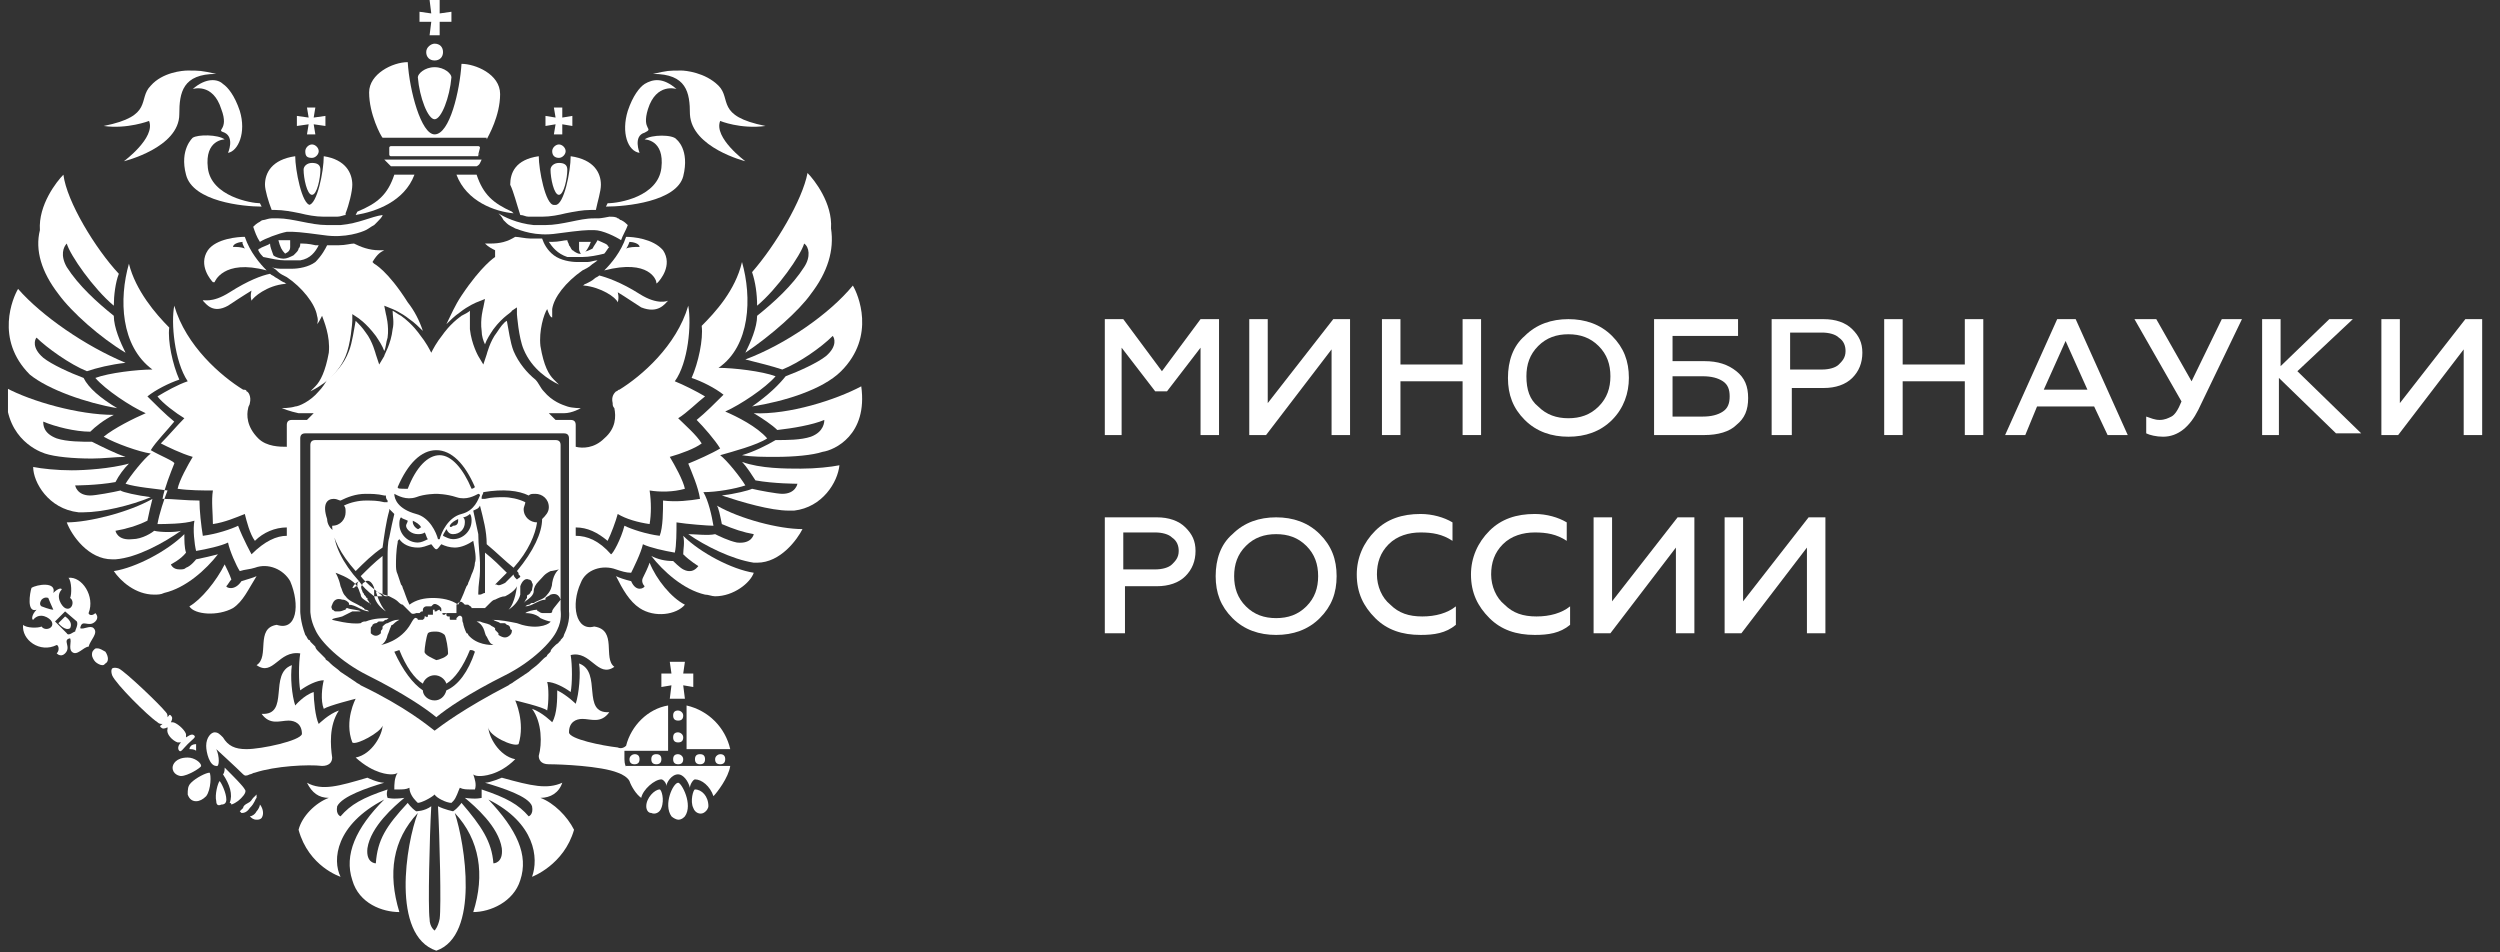<?xml version="1.0" encoding="UTF-8"?> <svg xmlns="http://www.w3.org/2000/svg" width="105" height="40" viewBox="0 0 105 40" fill="none"><rect x="0" y="0" width="105" height="40" fill="#333333" stroke="none"/> <g clip-path="url(#clip0_409_4824)"> <path d="M47.178 18.272H46.402V13.404H47.178L48.801 15.591L50.423 13.404H51.199V18.272H50.423V14.603L49.013 16.437H48.519L47.108 14.603V18.272H47.178Z" fill="white"></path> <path d="M53.175 18.272H52.469V13.404H53.245V16.931L55.997 13.404H56.702V18.272H55.926V14.674L53.175 18.272Z" fill="white"></path> <path d="M58.819 18.272H58.042V13.404H58.819V15.309H61.429V13.404H62.205V18.272H61.429V16.014H58.819V18.272Z" fill="white"></path> <path d="M67.707 17.637C67.213 18.131 66.579 18.342 65.873 18.342C65.168 18.342 64.533 18.131 64.039 17.637C63.545 17.143 63.334 16.578 63.334 15.873C63.334 15.168 63.545 14.533 64.039 14.109C64.533 13.616 65.168 13.404 65.873 13.404C66.579 13.404 67.213 13.616 67.707 14.109C68.201 14.603 68.413 15.168 68.413 15.873C68.413 16.508 68.201 17.143 67.707 17.637ZM64.603 17.072C64.956 17.425 65.379 17.566 65.873 17.566C66.367 17.566 66.79 17.425 67.143 17.072C67.496 16.72 67.637 16.296 67.637 15.803C67.637 15.309 67.496 14.885 67.143 14.533C66.79 14.18 66.367 14.039 65.873 14.039C65.379 14.039 64.956 14.18 64.603 14.533C64.251 14.885 64.109 15.309 64.109 15.803C64.109 16.367 64.251 16.79 64.603 17.072Z" fill="white"></path> <path d="M71.587 18.272H69.471V13.404H72.998V14.109H70.247V15.168H71.587C72.152 15.168 72.575 15.309 72.928 15.591C73.281 15.873 73.422 16.226 73.422 16.72C73.422 17.213 73.281 17.566 72.928 17.848C72.646 18.131 72.152 18.272 71.587 18.272ZM70.247 15.803V17.496H71.517C71.87 17.496 72.152 17.425 72.363 17.284C72.575 17.143 72.646 16.931 72.646 16.649C72.646 16.367 72.575 16.155 72.363 16.014C72.152 15.873 71.87 15.803 71.517 15.803H70.247Z" fill="white"></path> <path d="M75.185 18.272H74.409V13.404H76.596C77.09 13.404 77.513 13.545 77.796 13.827C78.078 14.109 78.219 14.392 78.219 14.815C78.219 15.238 78.078 15.591 77.796 15.873C77.513 16.155 77.09 16.296 76.596 16.296H75.256V18.272H75.185ZM75.185 14.109V15.52H76.526C76.808 15.52 77.09 15.45 77.231 15.309C77.372 15.168 77.513 15.026 77.513 14.744C77.513 14.533 77.443 14.321 77.231 14.18C77.09 14.039 76.808 13.968 76.526 13.968H75.185V14.109Z" fill="white"></path> <path d="M79.912 18.272H79.136V13.404H79.912V15.309H82.522V13.404H83.298V18.272H82.522V16.014H79.912V18.272Z" fill="white"></path> <path d="M85.062 18.272H84.215L86.402 13.404H87.178L89.365 18.272H88.519L87.954 17.072H85.556L85.062 18.272ZM86.755 14.321L85.838 16.367H87.672L86.755 14.321Z" fill="white"></path> <path d="M90.847 18.342C90.564 18.342 90.282 18.272 90.141 18.201V17.496C90.353 17.566 90.494 17.637 90.706 17.637C90.917 17.637 91.058 17.566 91.199 17.496C91.341 17.425 91.482 17.213 91.623 16.861L89.647 13.404H90.564L92.046 16.014L93.316 13.404H94.162L92.328 17.213C91.975 17.919 91.482 18.342 90.847 18.342Z" fill="white"></path> <path d="M95.785 18.272H95.009V13.404H95.785V15.379L97.831 13.404H98.819L96.49 15.591L99.171 18.201H98.113L95.714 15.873V18.272H95.785Z" fill="white"></path> <path d="M100.723 18.272H100.018V13.404H100.794V16.931L103.545 13.404H104.251V18.272H103.475V14.674L100.723 18.272Z" fill="white"></path> <path d="M47.178 26.596H46.402V21.728H48.589C49.083 21.728 49.506 21.869 49.788 22.152C50.071 22.434 50.212 22.716 50.212 23.139C50.212 23.563 50.071 23.915 49.788 24.198C49.506 24.48 49.083 24.621 48.589 24.621H47.249V26.596H47.178ZM47.178 22.434V23.915H48.519C48.801 23.915 49.083 23.845 49.224 23.704C49.365 23.563 49.506 23.422 49.506 23.139C49.506 22.928 49.436 22.716 49.224 22.575C49.083 22.434 48.801 22.363 48.519 22.363H47.178V22.434Z" fill="white"></path> <path d="M55.432 25.961C54.938 26.455 54.303 26.667 53.598 26.667C52.892 26.667 52.258 26.455 51.764 25.961C51.27 25.467 51.058 24.903 51.058 24.198C51.058 23.492 51.27 22.857 51.764 22.434C52.258 21.94 52.892 21.728 53.598 21.728C54.303 21.728 54.938 21.94 55.432 22.434C55.926 22.928 56.138 23.492 56.138 24.198C56.138 24.903 55.926 25.467 55.432 25.961ZM52.328 25.467C52.681 25.82 53.104 25.961 53.598 25.961C54.092 25.961 54.515 25.82 54.868 25.467C55.221 25.115 55.362 24.691 55.362 24.198C55.362 23.704 55.221 23.28 54.868 22.928C54.515 22.575 54.092 22.434 53.598 22.434C53.104 22.434 52.681 22.575 52.328 22.928C51.975 23.28 51.834 23.704 51.834 24.198C51.834 24.691 51.975 25.115 52.328 25.467Z" fill="white"></path> <path d="M59.665 26.667C58.889 26.667 58.254 26.455 57.76 25.961C57.266 25.467 56.984 24.903 56.984 24.127C56.984 23.422 57.266 22.787 57.76 22.293C58.254 21.799 58.889 21.587 59.665 21.587C60.159 21.587 60.653 21.728 61.005 21.94V22.716C60.582 22.434 60.159 22.363 59.665 22.363C59.171 22.363 58.677 22.504 58.325 22.857C57.972 23.21 57.831 23.633 57.831 24.127C57.831 24.621 58.042 25.115 58.395 25.397C58.748 25.75 59.171 25.891 59.736 25.891C60.3 25.891 60.794 25.75 61.147 25.467V26.243C60.723 26.596 60.229 26.667 59.665 26.667Z" fill="white"></path> <path d="M64.462 26.667C63.686 26.667 63.051 26.455 62.557 25.961C62.064 25.467 61.781 24.903 61.781 24.127C61.781 23.422 62.064 22.787 62.557 22.293C63.051 21.799 63.686 21.587 64.462 21.587C64.956 21.587 65.45 21.728 65.803 21.94V22.716C65.379 22.434 64.956 22.363 64.462 22.363C63.968 22.363 63.474 22.504 63.122 22.857C62.769 23.21 62.628 23.633 62.628 24.127C62.628 24.621 62.84 25.115 63.192 25.397C63.545 25.75 63.968 25.891 64.533 25.891C65.097 25.891 65.591 25.75 65.944 25.467V26.243C65.52 26.596 65.027 26.667 64.462 26.667Z" fill="white"></path> <path d="M67.637 26.596H66.931V21.728H67.707V25.256L70.459 21.728H71.164V26.596H70.388V22.998L67.637 26.596Z" fill="white"></path> <path d="M73.139 26.596H72.434V21.728H73.21V25.256L75.961 21.728H76.667V26.596H75.891V22.998L73.139 26.596Z" fill="white"></path> <path d="M28.483 29.841C28.342 29.841 28.272 29.912 28.272 30.053C28.272 30.194 28.342 30.265 28.483 30.265C28.625 30.265 28.695 30.194 28.695 30.053C28.695 29.912 28.554 29.841 28.483 29.841Z" fill="white"></path> <path d="M29.189 31.887C29.189 32.028 29.259 32.099 29.401 32.099C29.542 32.099 29.612 32.028 29.612 31.887C29.612 31.746 29.542 31.675 29.401 31.675C29.259 31.675 29.189 31.746 29.189 31.887Z" fill="white"></path> <path d="M28.483 31.675C28.342 31.675 28.272 31.746 28.272 31.887C28.272 32.028 28.342 32.099 28.483 32.099C28.625 32.099 28.695 32.028 28.695 31.887C28.695 31.746 28.554 31.675 28.483 31.675Z" fill="white"></path> <path d="M30.035 31.887C30.035 32.028 30.106 32.099 30.247 32.099C30.388 32.099 30.459 32.028 30.459 31.887C30.459 31.746 30.388 31.675 30.247 31.675C30.177 31.675 30.035 31.746 30.035 31.887Z" fill="white"></path> <path d="M28.131 27.795L28.201 28.289H27.778V28.854L28.201 28.783L28.131 29.347H28.766L28.695 28.783L29.118 28.854V28.289H28.695L28.766 27.795H28.131Z" fill="white"></path> <path d="M28.836 29.63V31.464H30.67C30.459 30.547 29.753 29.841 28.836 29.63Z" fill="white"></path> <path d="M28.483 30.758C28.342 30.758 28.272 30.829 28.272 30.97C28.272 31.111 28.342 31.182 28.483 31.182C28.625 31.182 28.695 31.111 28.695 30.97C28.695 30.829 28.554 30.758 28.483 30.758Z" fill="white"></path> <path d="M29.189 33.157C29.118 33.157 28.977 33.651 29.118 33.933C29.189 34.145 29.401 34.215 29.542 34.145C29.683 34.074 29.753 33.933 29.753 33.862C29.753 33.439 29.471 33.157 29.189 33.157Z" fill="white"></path> <path d="M27.707 33.157C27.496 33.157 27.143 33.51 27.143 33.862C27.143 34.004 27.213 34.145 27.355 34.145C27.496 34.215 27.707 34.145 27.778 33.933C27.919 33.58 27.778 33.157 27.707 33.157Z" fill="white"></path> <path d="M28.483 32.875C28.272 32.875 27.848 33.792 28.201 34.286C28.272 34.356 28.413 34.427 28.483 34.427C28.625 34.427 28.695 34.356 28.766 34.286C29.118 33.792 28.625 32.875 28.483 32.875Z" fill="white"></path> <path d="M26.226 31.887C26.226 31.675 26.226 31.534 26.226 31.534H28.06V31.393V30.053V29.63C27.213 29.771 26.508 30.476 26.296 31.323C26.226 31.393 26.085 31.464 25.944 31.393C25.309 31.323 23.898 31.041 23.898 30.758C23.898 30.335 24.18 30.194 24.462 30.194C24.815 30.194 25.238 30.406 25.591 29.912C24.392 29.982 25.309 28.219 24.321 27.866C24.392 28.289 24.321 29.136 24.18 29.559C24.18 29.559 23.827 29.206 23.404 28.995C23.404 29.347 23.404 29.982 23.192 30.335C23.192 30.335 22.769 29.912 22.346 29.771C22.769 30.335 22.769 31.252 22.628 31.746C22.628 31.887 22.698 32.099 23.051 32.099C23.545 32.099 25.238 32.169 25.944 32.452C26.155 32.522 26.367 32.663 26.438 32.804C26.508 33.016 26.72 33.369 26.931 33.51C27.002 33.157 27.496 32.734 27.778 32.734C27.848 32.734 27.989 32.875 27.989 33.016C27.989 32.875 28.201 32.522 28.483 32.522C28.695 32.522 28.907 32.804 28.977 33.086C28.977 32.945 29.118 32.734 29.189 32.734C29.471 32.734 29.824 33.016 29.965 33.439C30.106 33.298 30.6 32.663 30.67 32.169H26.296C26.296 32.24 26.226 32.099 26.226 31.887Z" fill="white"></path> <path d="M27.355 31.887C27.355 32.028 27.425 32.099 27.566 32.099C27.707 32.099 27.778 32.028 27.778 31.887C27.778 31.746 27.707 31.675 27.566 31.675C27.425 31.675 27.355 31.746 27.355 31.887Z" fill="white"></path> <path d="M26.438 31.887C26.438 32.028 26.508 32.099 26.649 32.099C26.79 32.099 26.861 32.028 26.861 31.887C26.861 31.746 26.79 31.675 26.649 31.675C26.579 31.675 26.438 31.746 26.438 31.887Z" fill="white"></path> <path d="M9.224 32.804C9.154 32.875 9.012 33.369 9.083 33.651C9.083 33.792 9.154 33.862 9.295 33.792C9.436 33.792 9.506 33.721 9.506 33.58C9.506 33.298 9.295 32.875 9.224 32.804Z" fill="white"></path> <path d="M10.776 34.074C10.706 34.215 10.565 34.286 10.494 34.286C10.565 34.356 10.635 34.427 10.776 34.427C10.847 34.427 10.917 34.427 10.988 34.356C11.129 34.145 10.988 33.862 10.917 33.792C10.917 33.862 10.847 34.004 10.776 34.074Z" fill="white"></path> <path d="M10.141 33.51C10.282 33.369 10.353 33.227 10.282 33.157C10.212 33.016 9.859 32.663 9.436 32.24C9.436 32.31 9.436 32.452 9.365 32.522C9.647 32.945 9.788 33.369 9.647 33.721C9.718 33.721 9.718 33.792 9.718 33.792C9.93 33.721 10.071 33.58 10.141 33.51Z" fill="white"></path> <path d="M10.776 33.51C10.776 33.439 10.776 33.369 10.776 33.369C10.776 33.369 10.706 33.439 10.635 33.51C10.565 33.58 10.565 33.651 10.423 33.721C10.282 33.792 10.212 33.862 10.212 33.933C10.141 34.004 10.071 34.074 10.071 34.074L10.141 34.145C10.212 34.145 10.353 34.145 10.494 33.933C10.706 33.721 10.706 33.58 10.776 33.51Z" fill="white"></path> <path d="M8.025 31.323C8.025 31.323 7.954 31.393 7.954 31.464C8.025 31.464 8.166 31.464 8.236 31.534C8.236 31.464 8.236 31.323 8.236 31.252C8.095 31.252 8.025 31.323 8.025 31.323Z" fill="white"></path> <path d="M9.083 31.464C9.083 31.464 9.93 32.24 10.212 32.522C10.282 32.593 10.353 32.593 10.494 32.522C10.565 32.522 10.635 32.452 10.706 32.452C11.552 32.169 12.963 32.099 13.527 32.169C13.81 32.169 13.951 32.028 13.951 31.817C13.88 31.323 13.81 30.476 14.233 29.841C13.81 29.982 13.386 30.406 13.386 30.406C13.245 30.123 13.175 29.418 13.175 29.065C12.751 29.206 12.399 29.63 12.399 29.63C12.258 29.206 12.187 28.43 12.258 27.936C11.27 28.289 12.187 30.053 10.988 29.982C11.341 30.476 11.764 30.265 12.117 30.265C12.399 30.265 12.681 30.406 12.681 30.829C12.61 31.111 10.988 31.464 10.353 31.464C9.859 31.464 9.577 31.323 9.365 30.97C9.224 30.829 9.154 30.758 9.012 30.758C8.871 30.758 8.66 30.97 8.66 31.323C8.66 31.605 8.801 32.169 9.083 32.169C9.224 32.24 9.224 31.746 9.083 31.464Z" fill="white"></path> <path d="M7.46 31.182C7.531 31.182 7.531 31.182 7.602 31.182C7.46 31.323 7.46 31.464 7.531 31.534C7.602 31.605 7.672 31.464 7.884 31.252C8.095 31.041 8.236 30.97 8.166 30.899C8.095 30.829 8.025 30.829 7.813 30.97C7.813 30.899 7.813 30.899 7.813 30.829C7.743 30.617 7.39 30.335 7.249 30.335H7.178C7.249 30.194 7.249 30.123 7.178 30.053C7.108 29.982 7.108 30.053 7.037 30.123C7.037 30.053 7.037 29.982 6.967 29.912C6.684 29.559 5.273 28.219 4.991 28.078C4.78 28.007 4.709 28.078 4.709 28.078C4.709 28.078 4.639 28.148 4.709 28.36C4.85 28.712 6.191 30.053 6.614 30.335C6.684 30.406 6.755 30.406 6.826 30.406C6.755 30.476 6.684 30.476 6.755 30.547C6.826 30.617 6.896 30.617 7.037 30.547V30.617C6.967 30.829 7.249 31.111 7.46 31.182Z" fill="white"></path> <path d="M8.448 32.169C8.448 32.028 8.166 31.817 7.884 31.817C7.39 31.817 7.249 32.099 7.249 32.24C7.249 32.522 7.531 32.593 7.602 32.593C7.884 32.593 8.448 32.24 8.448 32.169Z" fill="white"></path> <path d="M8.025 32.875C7.884 33.016 7.884 33.157 7.884 33.369C7.954 33.58 8.095 33.651 8.236 33.651C8.378 33.651 8.519 33.58 8.66 33.439C8.871 33.157 8.871 32.522 8.801 32.452C8.66 32.452 8.236 32.663 8.025 32.875Z" fill="white"></path> <path d="M3.933 26.384C3.792 26.243 3.51 26.455 3.369 26.384C3.439 25.961 3.721 26.384 4.004 26.102C4.145 25.961 4.074 25.82 4.004 25.75C3.863 25.891 3.721 25.82 3.721 25.75C4.004 25.044 3.439 24.198 2.875 24.268C3.016 24.409 3.016 24.974 2.945 25.115C3.157 25.256 3.016 25.679 2.734 25.538C2.593 25.467 2.311 25.044 2.593 24.762C2.593 24.691 2.452 24.691 2.24 24.903C2.381 24.409 1.535 24.55 1.323 24.691C1.252 24.903 1.111 25.75 1.535 25.608C1.323 25.82 1.323 26.032 1.393 26.032C1.676 25.679 2.099 25.961 2.169 26.102C2.311 26.384 1.887 26.526 1.746 26.314C1.605 26.384 1.111 26.384 0.97 26.243C0.9 26.878 1.676 27.443 2.381 27.09C2.452 27.09 2.522 27.302 2.381 27.443C2.452 27.513 2.593 27.584 2.734 27.443C3.016 27.16 2.593 26.878 2.945 26.808C3.016 26.949 2.875 27.231 3.016 27.372C3.228 27.584 3.51 27.16 3.721 27.16C3.792 26.878 4.145 26.596 3.933 26.384ZM1.746 25.467C1.746 25.467 1.605 25.397 1.746 25.185C1.887 25.044 2.028 25.115 2.028 25.115C2.028 25.115 2.169 25.467 2.24 25.608C2.099 25.608 1.746 25.467 1.746 25.467ZM3.157 26.526C3.087 26.526 2.875 26.737 2.804 26.596L2.311 26.102L2.522 25.891L2.734 25.679L3.228 26.102C3.298 26.243 3.157 26.455 3.157 26.526Z" fill="white"></path> <path d="M4.074 27.231C4.004 27.231 4.004 27.231 3.933 27.302C3.863 27.372 3.863 27.443 3.863 27.513C3.863 27.584 3.933 27.725 4.004 27.795C4.074 27.866 4.215 27.936 4.286 27.936C4.356 27.936 4.356 27.936 4.427 27.866C4.568 27.795 4.568 27.584 4.427 27.372C4.286 27.302 4.215 27.231 4.074 27.231Z" fill="white"></path> <path d="M2.734 25.891L2.593 26.032L2.452 26.173C2.452 26.173 2.734 26.526 2.945 26.384C3.087 26.102 2.734 25.891 2.734 25.891Z" fill="white"></path> <path d="M27.072 24.621C27.072 24.691 26.72 24.903 26.508 24.409C26.226 24.339 26.014 24.268 25.873 24.198C26.155 24.762 26.438 25.256 26.861 25.538C27.496 25.961 28.413 25.82 28.766 25.397C28.201 25.115 27.566 24.339 27.284 23.633C27.213 23.845 27.072 24.127 27.002 24.268C26.931 24.409 27.002 24.55 27.072 24.621Z" fill="white"></path> <path d="M32.857 15.52C33.563 15.238 34.48 14.603 34.974 14.109C35.044 14.18 35.185 14.533 34.691 14.956C34.339 15.238 33.563 15.591 32.998 15.802C32.716 16.155 32.293 16.578 31.587 17.072C32.928 16.861 34.55 16.367 35.326 15.591C36.808 14.109 36.032 12.346 35.82 11.993C34.833 13.192 32.998 14.462 31.305 15.097C31.87 15.238 32.434 15.379 32.857 15.52Z" fill="white"></path> <path d="M31.799 12.839C32.646 12.134 33.633 10.723 33.774 10.229C33.986 10.37 34.057 10.794 33.774 11.217C33.281 11.993 32.505 12.698 31.799 13.263C31.799 13.757 31.517 14.392 31.305 14.815C32.363 14.109 33.563 13.051 34.057 12.346C34.762 11.429 35.044 10.511 34.903 9.594C34.974 8.536 34.198 7.548 33.916 7.266C33.704 8.395 32.575 10.3 31.587 11.429C31.729 11.852 31.799 12.346 31.799 12.839Z" fill="white"></path> <path d="M31.164 19.4C31.376 19.612 31.587 19.965 31.729 20.176C32.505 20.317 33.492 20.317 33.492 20.317C33.492 20.317 33.422 20.741 32.857 20.741C32.646 20.741 31.87 20.6 31.587 20.529C31.446 20.6 30.882 20.741 30.318 20.811C31.164 21.093 32.363 21.446 33.139 21.446C33.21 21.446 33.281 21.446 33.351 21.446C34.55 21.305 35.185 20.247 35.256 19.541C34.903 19.612 34.268 19.683 33.633 19.683C32.998 19.683 31.94 19.683 31.164 19.4Z" fill="white"></path> <path d="M36.173 16.226C35.115 16.79 33.139 17.425 31.658 17.355C32.011 17.566 32.434 17.848 32.646 18.06C33.281 17.989 34.127 17.848 34.621 17.637C34.621 17.707 34.621 18.131 34.057 18.342C33.633 18.483 33.069 18.483 32.575 18.483C32.222 18.695 31.658 18.977 31.164 19.118C31.587 19.189 32.081 19.189 32.575 19.189C33.351 19.189 34.127 19.118 34.55 18.977C35.044 18.907 36.455 18.272 36.173 16.226Z" fill="white"></path> <path d="M30.318 22.011C30.811 22.222 31.235 22.363 31.658 22.434C31.658 22.434 31.587 22.857 30.953 22.787C30.6 22.716 30.177 22.504 30.035 22.434C29.753 22.504 29.189 22.434 28.907 22.434C29.612 22.928 30.741 23.492 31.658 23.633C31.729 23.633 31.729 23.633 31.799 23.633C32.787 23.633 33.492 22.645 33.704 22.222C32.716 22.222 31.094 21.799 30.106 21.235C30.177 21.305 30.247 21.658 30.318 22.011Z" fill="white"></path> <path d="M28.695 23.28C28.977 23.563 29.33 23.774 29.33 23.774C29.33 23.774 29.189 23.986 28.977 23.986C28.907 23.986 28.836 23.986 28.695 23.915C28.554 23.845 28.272 23.563 28.272 23.563C27.919 23.563 27.637 23.492 27.355 23.351C27.848 23.986 28.695 24.762 29.612 24.974C29.753 24.974 29.894 25.044 30.035 25.044C30.811 25.044 31.517 24.48 31.658 24.056C30.741 23.915 29.401 23.21 28.695 22.504C28.766 22.787 28.695 23.069 28.695 23.28Z" fill="white"></path> <path d="M22.698 33.51C23.122 33.51 23.474 33.298 23.616 32.875C22.981 33.157 22.346 33.016 21.076 32.663C21.076 32.663 20.582 32.875 20.37 32.875C21.076 33.086 22.205 33.439 22.346 33.862C22.416 34.215 22.205 34.286 22.205 34.286C21.781 33.792 21.288 33.51 20.229 33.157C20.229 33.369 20.229 33.51 20.229 33.51C20.229 33.51 20.018 33.58 19.524 33.51C19.947 33.862 20.935 34.709 21.076 35.626C21.146 36.261 20.723 36.261 20.723 36.261C20.653 35.344 20.229 34.709 19.383 33.721C19.383 33.721 19.242 33.933 19.03 34.074C19.03 34.074 18.677 34.004 18.395 33.862C18.466 35.132 18.536 38.095 18.466 38.589C18.395 38.942 18.254 39.083 18.254 39.083C18.254 39.083 18.042 38.942 18.042 38.589C17.972 38.095 18.042 35.132 18.113 33.862C17.831 34.074 17.478 34.074 17.478 34.074C17.266 33.933 17.125 33.721 17.125 33.721C16.208 34.709 15.855 35.273 15.785 36.261C15.785 36.261 15.362 36.261 15.432 35.626C15.573 34.709 16.561 33.862 16.984 33.51C16.49 33.58 16.279 33.51 16.279 33.51C16.279 33.51 16.208 33.369 16.279 33.157C15.221 33.51 14.727 33.792 14.303 34.286C14.303 34.286 14.092 34.215 14.162 33.862C14.374 33.439 15.432 33.086 16.138 32.875C15.855 32.875 15.432 32.663 15.432 32.663C14.233 33.016 13.527 33.227 12.893 32.875C13.104 33.298 13.386 33.51 13.81 33.51C13.245 33.721 12.681 34.286 12.54 34.85C12.963 36.402 14.303 36.825 14.303 36.825C13.951 36.12 14.092 34.639 16.138 33.58C14.938 34.779 14.445 35.908 14.797 36.967C15.079 37.954 16.067 38.307 16.773 38.307C16.279 36.684 16.49 35.273 17.549 34.145C17.055 35.414 16.42 39.294 18.325 39.929C20.159 39.294 19.524 35.414 19.101 34.145C20.159 35.273 20.37 36.755 19.877 38.307C20.582 38.307 21.57 37.884 21.852 36.967C22.205 35.908 21.711 34.85 20.512 33.58C22.487 34.568 22.628 36.049 22.346 36.825C22.346 36.825 23.686 36.332 24.11 34.85C23.827 34.286 23.263 33.721 22.698 33.51Z" fill="white"></path> <path d="M9.788 25.538C10.212 25.256 10.423 24.762 10.776 24.198C10.635 24.268 10.353 24.339 10.141 24.409C9.859 24.832 9.506 24.691 9.506 24.621C9.577 24.55 9.647 24.409 9.718 24.339C9.647 24.127 9.506 23.845 9.436 23.704C9.083 24.409 8.448 25.185 7.954 25.467C8.166 25.82 9.154 25.891 9.788 25.538Z" fill="white"></path> <path d="M4.921 17.143C4.215 16.72 3.721 16.296 3.51 15.873C2.945 15.661 2.169 15.309 1.817 15.026C1.323 14.603 1.464 14.25 1.535 14.18C1.958 14.603 2.945 15.309 3.651 15.591C4.074 15.45 4.639 15.309 5.273 15.238C3.58 14.533 1.746 13.263 0.759 12.134C0.547 12.487 -0.229 14.25 1.252 15.732C2.028 16.367 3.651 16.931 4.921 17.143Z" fill="white"></path> <path d="M5.273 14.815C5.062 14.392 4.78 13.757 4.78 13.263C4.074 12.698 3.298 11.993 2.804 11.217C2.522 10.723 2.663 10.37 2.804 10.229C2.945 10.723 3.933 12.134 4.78 12.839C4.78 12.416 4.85 11.852 4.991 11.499C4.004 10.441 2.804 8.466 2.663 7.337C2.381 7.619 1.605 8.607 1.676 9.665C1.464 10.511 1.746 11.429 2.452 12.346C3.016 13.122 4.215 14.18 5.273 14.815Z" fill="white"></path> <path d="M4.85 20.247C4.991 19.965 5.203 19.683 5.415 19.471C4.639 19.683 3.58 19.753 3.016 19.753C2.381 19.753 1.746 19.683 1.393 19.612C1.393 20.247 2.028 21.376 3.298 21.517C3.369 21.517 3.439 21.517 3.51 21.517C4.286 21.517 5.485 21.235 6.332 20.882C5.767 20.811 5.132 20.67 5.062 20.6C4.78 20.67 4.004 20.811 3.792 20.811C3.228 20.811 3.157 20.388 3.157 20.388C3.157 20.388 4.074 20.388 4.85 20.247Z" fill="white"></path> <path d="M1.887 19.048C2.311 19.189 3.087 19.259 3.863 19.259C4.356 19.259 4.85 19.189 5.273 19.189C4.85 19.048 4.286 18.765 3.863 18.554C3.439 18.554 2.804 18.554 2.381 18.413C1.817 18.201 1.817 17.848 1.817 17.707C2.311 17.919 3.157 18.131 3.792 18.131C4.004 17.919 4.356 17.637 4.78 17.425C3.298 17.425 1.323 16.861 0.265 16.296C0.124 18.272 1.464 18.907 1.887 19.048Z" fill="white"></path> <path d="M4.709 23.492C4.78 23.492 4.78 23.492 4.85 23.492C5.767 23.422 6.896 22.787 7.602 22.293C7.39 22.363 6.755 22.363 6.473 22.293C6.402 22.363 5.979 22.645 5.556 22.645C4.921 22.716 4.85 22.293 4.85 22.293C5.273 22.222 5.767 22.081 6.191 21.869C6.261 21.517 6.332 21.235 6.402 20.952C5.415 21.517 3.721 21.94 2.804 21.94C3.016 22.504 3.721 23.492 4.709 23.492Z" fill="white"></path> <path d="M6.473 24.974C6.614 24.974 6.755 24.974 6.896 24.903C7.813 24.691 8.66 23.915 9.154 23.28C8.871 23.351 8.589 23.422 8.236 23.492C8.236 23.492 8.025 23.774 7.813 23.845C7.743 23.915 7.672 23.915 7.531 23.915C7.249 23.915 7.178 23.704 7.178 23.704C7.178 23.704 7.602 23.492 7.813 23.21C7.743 22.998 7.743 22.716 7.743 22.434C7.037 23.139 5.697 23.845 4.78 23.986C5.062 24.409 5.697 24.974 6.473 24.974Z" fill="white"></path> <path d="M17.901 2.187C17.901 2.399 18.042 2.54 18.254 2.54C18.466 2.54 18.607 2.399 18.607 2.187C18.607 1.975 18.466 1.834 18.254 1.834C18.113 1.834 17.901 1.975 17.901 2.187Z" fill="white"></path> <path d="M18.043 1.481H18.466V0.917H18.96V0.494L18.466 0.564V0H18.043L18.113 0.564L17.619 0.494V0.917H18.113L18.043 1.481Z" fill="white"></path> <path d="M16.42 6.984C16.49 6.984 16.49 6.984 16.561 6.984H19.877C19.947 6.984 20.018 6.984 20.018 6.984C20.159 6.914 20.159 6.843 20.229 6.702H16.138C16.279 6.843 16.349 6.914 16.42 6.984Z" fill="white"></path> <path d="M20.088 6.49C20.159 6.49 20.159 6.42 20.088 6.49L20.159 6.208C20.159 6.208 20.159 6.138 20.088 6.138H16.42C16.42 6.138 16.349 6.138 16.349 6.208V6.49C16.349 6.49 16.349 6.561 16.42 6.561H20.088V6.49Z" fill="white"></path> <path d="M20.441 5.855C20.512 5.714 21.005 4.868 21.005 3.951C21.005 3.104 19.947 2.681 19.383 2.681C19.312 3.81 18.889 5.644 18.254 5.644C17.69 5.644 17.196 3.81 17.125 2.61C16.49 2.61 15.503 3.104 15.503 3.88C15.503 4.797 15.997 5.714 16.067 5.785H20.441V5.855Z" fill="white"></path> <path d="M18.254 5.009C18.536 5.009 18.889 4.092 18.96 3.245C18.96 3.104 18.677 2.822 18.254 2.822C17.831 2.822 17.549 3.104 17.549 3.245C17.619 4.092 17.972 5.009 18.254 5.009Z" fill="white"></path> <path d="M23.545 18.695C23.545 18.554 23.474 18.483 23.334 18.483H13.245C13.104 18.483 13.034 18.554 13.034 18.695V25.608V25.679C13.034 25.679 13.034 26.032 13.245 26.455C13.457 26.949 14.303 27.795 15.432 28.36C16.984 29.136 17.901 29.771 18.325 30.123C18.748 29.771 19.665 29.136 21.217 28.36C22.346 27.795 23.192 26.949 23.404 26.455C23.616 26.032 23.545 25.679 23.545 25.608V18.695ZM20.159 21.235C20.3 21.799 20.441 22.293 20.441 22.857C20.864 23.21 21.217 23.563 21.57 23.845C22.205 23.139 22.487 22.434 22.557 21.94C22.275 21.94 21.993 21.728 21.993 21.376C21.993 21.305 22.064 21.164 22.064 21.093C21.781 20.952 21.429 20.882 21.146 20.882C20.935 20.882 20.653 20.882 20.37 20.952C20.37 20.952 20.37 20.952 20.3 20.952H20.229V20.882C20.229 20.811 20.3 20.741 20.3 20.67C21.146 20.529 21.781 20.6 22.205 20.811C22.275 20.741 22.346 20.741 22.487 20.741C22.769 20.741 23.051 20.952 23.051 21.305C23.051 21.517 22.91 21.658 22.769 21.799C22.769 22.363 22.416 23.139 21.711 23.986C21.781 24.056 21.781 24.056 21.781 24.127L21.852 24.198C21.852 24.268 21.781 24.268 21.711 24.339L21.64 24.268C21.64 24.268 21.57 24.198 21.57 24.127C21.499 24.198 21.429 24.268 21.288 24.409L21.217 24.48C21.076 24.55 20.935 24.621 20.864 24.55H20.794C21.005 24.339 21.146 24.198 21.288 24.056C21.005 23.774 20.723 23.492 20.37 23.21C20.37 23.492 20.37 23.774 20.37 24.056C20.37 24.339 20.37 24.55 20.37 24.903C20.3 24.903 20.229 24.974 20.159 24.974H20.088V24.903C20.088 24.55 20.159 24.268 20.159 23.986C20.159 23.915 20.159 23.774 20.159 23.704V23.633C20.159 23.422 20.088 22.857 20.088 22.434C20.018 22.081 19.947 21.799 19.877 21.446C20.018 21.376 20.088 21.376 20.159 21.235ZM16.702 20.459C17.125 19.471 17.69 18.907 18.325 18.907C18.96 18.907 19.524 19.471 19.947 20.459C19.947 20.459 19.877 20.529 19.806 20.529C19.453 19.683 18.96 19.118 18.466 19.118C17.972 19.118 17.478 19.612 17.125 20.529C16.773 20.529 16.702 20.529 16.702 20.459ZM16.561 20.741C16.702 20.811 17.055 21.023 17.478 20.882C17.831 20.741 18.325 20.741 18.325 20.741C18.325 20.741 18.748 20.741 19.171 20.882C19.595 21.023 19.947 20.811 20.088 20.741C20.088 20.741 20.159 20.741 20.159 20.811C20.088 20.952 19.947 21.446 19.383 21.587C18.819 21.728 18.536 22.363 18.466 22.645H18.395C18.325 22.363 18.042 21.728 17.478 21.587C16.702 21.376 16.561 20.952 16.561 20.741C16.49 20.741 16.49 20.741 16.561 20.741ZM17.549 22.434C17.619 22.434 17.76 22.434 17.831 22.363C17.901 22.434 17.901 22.575 17.972 22.645C17.831 22.716 17.69 22.787 17.549 22.787C17.125 22.787 16.773 22.434 16.773 22.011C16.773 21.94 16.773 21.799 16.843 21.728C16.914 21.799 16.984 21.799 17.125 21.869C17.125 21.94 17.055 22.011 17.055 22.081C17.055 22.222 17.266 22.434 17.549 22.434ZM17.337 21.94V21.869C17.478 21.94 17.619 22.011 17.69 22.152C17.619 22.152 17.619 22.222 17.549 22.222C17.407 22.152 17.337 22.011 17.337 21.94ZM17.549 22.998C17.76 22.998 17.901 22.928 18.113 22.857C18.183 22.928 18.254 23.069 18.325 23.069C18.395 23.069 18.466 22.928 18.536 22.857C18.677 22.928 18.889 22.998 19.101 22.998C19.383 22.998 19.665 22.857 19.877 22.716C19.947 23.069 20.018 23.492 19.947 23.633C19.947 23.774 19.877 23.986 19.806 24.127C19.736 24.339 19.665 24.48 19.665 24.48C19.665 24.48 19.665 24.55 19.595 24.621C19.524 24.762 19.453 25.044 19.242 25.397C18.96 25.185 18.536 25.115 18.183 25.115C17.831 25.115 17.478 25.185 17.196 25.397C17.055 25.115 16.984 24.832 16.914 24.691C16.914 24.621 16.843 24.55 16.843 24.55C16.843 24.55 16.773 24.339 16.702 24.127C16.631 23.986 16.631 23.845 16.631 23.704C16.631 23.563 16.631 23.139 16.702 22.787C16.702 22.716 16.702 22.716 16.773 22.645C16.914 22.857 17.196 22.998 17.549 22.998ZM19.03 22.434C19.312 22.434 19.524 22.222 19.524 21.94C19.524 21.869 19.524 21.799 19.453 21.728C19.524 21.728 19.665 21.658 19.736 21.587C19.806 21.658 19.806 21.799 19.806 21.869C19.806 22.293 19.453 22.645 19.03 22.645C18.889 22.645 18.748 22.575 18.607 22.504C18.607 22.434 18.677 22.363 18.748 22.222C18.819 22.363 18.889 22.434 19.03 22.434ZM18.889 22.081C18.96 21.94 19.101 21.869 19.242 21.799V21.869C19.242 22.011 19.171 22.081 19.03 22.081C18.96 22.152 18.889 22.152 18.889 22.081ZM14.021 20.952C14.162 20.952 14.233 21.023 14.303 21.023C14.586 20.882 14.938 20.741 15.362 20.741C15.573 20.741 15.855 20.741 16.138 20.811H16.208C16.208 20.882 16.208 20.952 16.279 21.023V21.093H16.208H16.138C15.855 21.023 15.644 21.023 15.362 21.023C15.079 21.023 14.727 21.093 14.445 21.235C14.515 21.305 14.515 21.376 14.515 21.517C14.515 21.799 14.303 22.081 13.951 22.081C13.951 22.575 14.303 23.28 14.938 23.986C15.291 23.633 15.644 23.28 16.067 22.998C16.138 22.504 16.208 21.94 16.349 21.446V21.376L16.42 21.446C16.49 21.517 16.49 21.517 16.561 21.587C16.49 21.869 16.42 22.222 16.349 22.575C16.279 22.787 16.279 23.139 16.279 23.492C16.279 23.704 16.279 23.915 16.279 24.127C16.279 24.339 16.279 24.621 16.279 24.974V25.044H16.208C16.138 25.044 16.067 24.974 16.067 24.974C16.067 24.762 16.067 24.48 16.067 24.198C16.067 23.915 16.067 23.633 16.067 23.351C15.714 23.633 15.432 23.915 15.15 24.198C15.362 24.48 15.644 24.691 15.997 24.974L16.067 25.044H15.997C15.926 25.044 15.785 25.044 15.714 25.044C15.432 24.832 15.221 24.621 15.079 24.409C15.009 24.48 15.009 24.48 15.009 24.55V24.621C14.938 24.621 14.938 24.621 14.868 24.691C14.868 24.691 14.868 24.691 14.797 24.691C14.868 24.55 14.938 24.48 15.079 24.409C14.374 23.633 14.021 22.857 14.021 22.293C13.88 22.222 13.739 22.011 13.739 21.799C13.527 21.164 13.739 20.952 14.021 20.952ZM19.947 27.372C19.665 28.219 19.242 28.783 18.748 28.995C18.677 29.277 18.466 29.418 18.254 29.418C17.972 29.418 17.76 29.206 17.76 28.995C17.337 28.713 16.914 28.148 16.561 27.372L16.773 27.302C17.055 28.007 17.407 28.501 17.76 28.713C17.831 28.501 18.042 28.36 18.254 28.36C18.466 28.36 18.677 28.501 18.748 28.713C19.101 28.501 19.453 28.007 19.736 27.302C19.806 27.302 19.877 27.302 19.947 27.372ZM17.831 27.372C17.831 27.231 17.901 26.737 17.972 26.596C18.042 26.526 18.183 26.526 18.325 26.526C18.466 26.526 18.607 26.596 18.677 26.667C18.748 26.808 18.819 27.231 18.819 27.443C18.819 27.584 18.395 27.725 18.325 27.725C18.183 27.654 17.831 27.513 17.831 27.372ZM23.192 25.679C23.192 25.75 23.122 25.75 23.051 25.75C22.981 25.75 22.981 25.75 22.91 25.75H22.84C22.769 25.75 22.698 25.75 22.628 25.679C22.628 25.679 22.557 25.679 22.557 25.608C22.416 25.608 22.134 25.679 22.064 25.75C22.134 25.75 22.487 25.75 22.698 25.961C22.84 26.032 23.051 26.102 23.122 26.102C23.122 26.173 22.698 26.455 21.922 26.243L21.711 26.173C21.358 26.102 21.005 26.032 20.653 26.032C20.723 26.032 20.723 26.032 20.723 26.032C20.794 26.102 20.935 26.102 21.005 26.173H21.076C21.146 26.173 21.146 26.173 21.146 26.173C21.217 26.173 21.217 26.173 21.288 26.243C21.358 26.243 21.429 26.314 21.429 26.384C21.429 26.384 21.429 26.455 21.499 26.455C21.499 26.526 21.499 26.596 21.429 26.667C21.288 26.808 21.146 26.808 20.935 26.667C20.935 26.667 20.935 26.667 20.935 26.596C20.935 26.596 20.864 26.526 20.794 26.455V26.384C20.723 26.314 20.653 26.314 20.582 26.243C20.441 26.173 20.3 26.173 20.159 26.102C20.088 26.102 20.088 26.102 20.018 26.102C20.159 26.173 20.229 26.243 20.3 26.384C20.37 26.526 20.37 26.667 20.441 26.737C20.582 27.019 20.582 27.019 20.723 27.09C20.582 27.09 20.018 27.09 19.665 26.667C19.665 26.667 19.665 26.596 19.595 26.596C19.524 26.455 19.453 26.243 19.453 26.173C19.383 26.032 19.453 25.961 19.383 25.891C19.312 25.82 19.242 25.891 19.242 25.891L19.171 25.961V26.032H19.101C19.03 26.032 19.03 26.032 18.96 26.032C18.889 26.032 18.889 26.032 18.889 25.961V25.891H18.819C18.819 25.891 18.748 25.891 18.748 25.82V25.75L18.677 25.82H18.607C18.607 25.82 18.536 25.75 18.607 25.75V25.679C18.536 25.679 18.466 25.679 18.466 25.608C18.395 25.608 18.325 25.679 18.325 25.679C18.325 25.679 18.325 25.679 18.254 25.679C18.254 25.679 18.254 25.679 18.254 25.608H18.183V25.679C18.183 25.679 18.183 25.679 18.183 25.75V25.82H18.113C18.113 25.82 18.113 25.82 18.042 25.82C18.042 25.82 18.042 25.82 17.972 25.82V25.891C17.972 25.891 17.901 25.961 17.901 25.891C17.901 25.891 17.901 25.891 17.831 25.891V25.961L17.76 26.032H17.69C17.69 26.032 17.69 26.032 17.619 26.032H17.549C17.549 26.032 17.549 25.961 17.478 25.961C17.407 25.891 17.266 26.173 17.266 26.173C16.843 26.949 15.997 27.09 15.997 27.09C15.997 27.09 16.208 27.019 16.279 26.667C16.349 26.526 16.349 26.455 16.42 26.314C16.42 26.314 16.42 26.243 16.49 26.243C16.561 26.173 16.631 26.102 16.773 26.032H16.702C16.561 26.032 16.42 26.102 16.279 26.173C16.208 26.173 16.138 26.243 16.067 26.314V26.384C16.067 26.455 15.997 26.455 15.997 26.526C15.997 26.526 15.997 26.526 15.997 26.596C15.855 26.737 15.714 26.737 15.573 26.596V26.526C15.573 26.455 15.573 26.384 15.573 26.384C15.573 26.314 15.644 26.314 15.644 26.243C15.644 26.243 15.714 26.173 15.785 26.173C15.855 26.173 15.855 26.102 15.926 26.102H15.997H16.067C16.138 26.102 16.138 26.032 16.208 26.032C16.279 26.032 16.279 25.961 16.349 25.961H16.42C16.067 25.961 15.714 25.961 15.362 26.102C15.291 26.102 15.221 26.102 15.15 26.173C14.727 26.243 13.951 26.032 13.951 26.032C13.951 25.961 14.162 25.961 14.374 25.891C14.515 25.82 14.656 25.75 14.797 25.679C14.868 25.679 15.15 25.679 15.15 25.679C15.079 25.608 14.727 25.608 14.586 25.538C14.586 25.538 14.515 25.538 14.515 25.608C14.445 25.608 14.374 25.679 14.233 25.679C14.162 25.679 14.092 25.679 14.092 25.679C14.021 25.679 14.021 25.608 13.951 25.608C13.951 25.538 13.88 25.538 13.951 25.397C14.021 25.185 14.162 25.115 14.374 25.185C14.515 25.185 14.586 25.256 14.656 25.326C14.656 25.326 14.656 25.326 14.656 25.397C14.797 25.397 14.938 25.467 15.079 25.538C15.221 25.608 15.362 25.679 15.503 25.679C15.503 25.679 15.432 25.608 15.362 25.608C15.362 25.608 15.291 25.608 15.291 25.538C15.221 25.538 15.221 25.467 15.15 25.467C14.938 25.326 14.656 25.256 14.515 25.044C14.374 24.903 14.374 24.762 14.303 24.621C14.233 24.268 14.092 24.056 14.092 24.056C14.092 24.056 14.727 24.268 14.938 24.55C15.079 24.691 15.079 24.832 15.15 24.974C15.15 25.115 15.291 25.185 15.503 25.326C15.503 25.326 15.573 25.326 15.573 25.397C15.503 25.326 15.503 25.256 15.432 25.185C15.432 25.185 15.432 25.185 15.432 25.115C15.432 25.115 15.362 25.115 15.362 25.044L15.291 24.974C15.291 24.903 15.221 24.903 15.221 24.832C15.15 24.691 15.15 24.621 15.221 24.55C15.221 24.48 15.291 24.48 15.362 24.409C15.503 24.339 15.644 24.48 15.714 24.691C15.714 24.762 15.714 24.762 15.714 24.832C15.714 24.903 15.714 24.903 15.714 24.974C15.714 24.974 15.714 24.974 15.714 25.044C15.785 25.326 15.997 25.538 16.208 25.679C15.926 25.397 15.785 24.832 15.785 24.832C15.785 24.832 16.067 24.974 16.349 25.044C16.49 25.115 16.631 25.185 16.702 25.256C16.773 25.326 16.843 25.397 16.914 25.397C16.984 25.467 17.055 25.538 17.055 25.538C17.125 25.608 17.125 25.608 17.196 25.679L17.266 25.75C17.337 25.82 17.478 25.75 17.478 25.75C17.478 25.75 17.549 25.75 17.619 25.75C17.69 25.679 17.69 25.679 17.76 25.679C17.76 25.679 17.76 25.679 17.76 25.608C17.76 25.538 17.831 25.467 17.901 25.467H17.972C17.972 25.467 17.972 25.467 18.042 25.467C18.042 25.467 18.042 25.467 18.113 25.467L18.183 25.397C18.254 25.326 18.395 25.397 18.466 25.467C18.536 25.538 18.536 25.538 18.536 25.608V25.679V25.75C18.607 25.75 18.677 25.75 18.677 25.75H18.748C18.819 25.75 18.819 25.75 18.889 25.75C18.96 25.75 18.96 25.75 19.03 25.75H19.101H19.171C19.171 25.679 19.171 25.679 19.171 25.608C19.171 25.538 19.171 25.538 19.171 25.467C19.171 25.467 19.171 25.467 19.171 25.397C19.171 25.397 19.171 25.397 19.242 25.326C19.312 25.256 19.383 25.256 19.453 25.326L19.524 25.397H19.595C19.595 25.397 19.595 25.397 19.665 25.397C19.736 25.467 19.806 25.467 19.806 25.538H19.877C19.877 25.538 20.088 25.538 20.159 25.538H20.37L20.441 25.467C20.512 25.397 20.582 25.326 20.582 25.326C20.653 25.256 20.723 25.185 20.794 25.185C20.935 25.115 21.076 25.044 21.217 25.044C21.64 24.832 21.711 24.621 21.711 24.621C21.711 24.621 21.64 25.326 21.358 25.608C21.57 25.467 21.781 25.256 21.852 24.974C21.852 24.974 21.852 24.974 21.852 24.903C21.852 24.903 21.852 24.832 21.852 24.762C21.852 24.691 21.852 24.691 21.852 24.621C21.922 24.409 22.064 24.268 22.205 24.339C22.275 24.339 22.346 24.409 22.346 24.48C22.416 24.55 22.346 24.691 22.346 24.762C22.346 24.832 22.275 24.832 22.275 24.903L22.205 24.974C22.205 24.974 22.134 24.974 22.134 25.044C22.134 25.044 22.134 25.044 22.134 25.115C22.064 25.185 22.064 25.256 21.993 25.326L22.064 25.256C22.275 25.115 22.416 24.974 22.416 24.832C22.416 24.691 22.487 24.55 22.628 24.409C22.84 24.198 22.84 24.127 23.122 23.986C23.192 23.986 23.474 23.915 23.474 23.915C23.474 23.915 23.263 24.056 23.192 24.48C23.192 24.621 23.122 24.832 22.981 24.974C22.84 25.185 22.628 25.185 22.416 25.326H22.346C22.275 25.326 22.275 25.397 22.205 25.397C22.134 25.397 22.064 25.467 22.064 25.467C22.205 25.467 22.346 25.397 22.487 25.326C22.628 25.256 22.769 25.185 22.91 25.185C22.91 25.185 22.91 25.185 22.91 25.115C22.981 25.044 23.051 25.044 23.122 24.974C23.334 24.903 23.474 24.974 23.545 25.185C23.263 25.538 23.192 25.608 23.192 25.679Z" fill="white"></path> <path d="M30.459 17.284C31.094 17.002 32.152 16.296 32.575 15.803C32.011 15.591 30.811 15.45 30.177 15.45C31.517 14.533 31.587 12.487 31.164 11.005C30.882 12.205 30.035 13.122 29.471 13.686C29.542 14.251 29.33 15.238 29.048 15.873C29.471 16.014 30.035 16.296 30.388 16.578C30.106 16.861 29.612 17.355 29.259 17.637C29.542 17.919 30.035 18.483 30.247 18.836C29.894 19.048 29.259 19.33 28.907 19.471C29.048 19.824 29.33 20.459 29.401 20.952C28.977 21.023 28.413 21.093 27.848 21.023C27.848 21.446 27.848 22.152 27.707 22.504C27.143 22.434 26.508 22.222 26.226 22.081C26.085 22.645 25.732 23.28 25.662 23.28C25.168 22.716 24.674 22.504 24.18 22.504V22.152C24.674 22.152 25.097 22.363 25.52 22.716C25.662 22.434 25.873 21.869 25.944 21.587C26.296 21.799 26.79 21.94 27.284 22.011C27.355 21.587 27.355 21.093 27.284 20.6C27.707 20.67 28.272 20.67 28.765 20.529C28.695 20.176 28.342 19.541 28.131 19.189C28.625 19.048 29.189 18.836 29.471 18.624C29.259 18.272 28.766 17.848 28.483 17.566C28.836 17.355 29.33 16.861 29.612 16.649C29.259 16.437 28.695 16.155 28.342 16.014C28.907 15.238 29.048 13.616 28.907 12.839C28.413 14.533 26.931 15.803 26.014 16.367C25.944 16.367 25.944 16.437 25.873 16.437C25.803 16.508 25.662 16.649 25.732 16.931C25.732 17.002 25.732 17.072 25.803 17.143C25.873 17.496 25.873 17.989 25.379 18.413C24.956 18.836 24.462 18.836 24.18 18.765V17.848C24.18 17.707 24.11 17.637 23.968 17.637H23.334L23.051 17.355C23.051 17.355 23.334 17.355 23.686 17.355C24.039 17.355 24.392 17.143 24.392 17.143C24.392 17.143 24.039 17.143 23.827 17.072C23.616 17.002 23.192 16.861 22.84 16.437C22.698 16.296 22.628 16.085 22.487 15.944C22.134 15.661 21.781 15.238 21.57 14.744C21.429 14.392 21.358 13.827 21.288 13.474C21.146 13.545 21.005 13.757 20.864 13.968C20.582 14.321 20.441 14.885 20.441 14.885L20.3 15.309L20.088 14.956C20.088 14.956 19.806 14.462 19.736 13.827C19.736 13.545 19.736 13.263 19.736 13.051C19.665 13.122 19.524 13.192 19.383 13.263C18.889 13.616 18.607 14.039 18.607 14.039C18.325 14.392 18.183 14.674 18.113 14.815C18.042 14.674 17.901 14.392 17.619 14.039C17.619 14.039 17.337 13.616 16.843 13.263C16.702 13.192 16.631 13.122 16.49 13.051C16.49 13.263 16.561 13.545 16.49 13.827C16.42 14.462 16.138 14.885 16.138 14.956L15.926 15.309L15.785 14.885C15.785 14.885 15.644 14.321 15.362 13.968C15.221 13.757 15.079 13.616 14.938 13.474C14.868 13.827 14.797 14.392 14.656 14.744C14.445 15.309 14.092 15.661 13.739 15.944C13.668 16.085 13.527 16.296 13.386 16.437C13.034 16.861 12.54 17.072 12.399 17.072C12.187 17.143 11.834 17.143 11.834 17.143C11.834 17.143 12.187 17.284 12.54 17.355C12.893 17.355 13.175 17.355 13.175 17.355L12.893 17.637H12.258C12.117 17.637 12.046 17.707 12.046 17.848V18.765C11.764 18.765 11.199 18.765 10.847 18.413C10.353 17.919 10.353 17.425 10.423 17.143C10.423 17.072 10.494 17.002 10.494 16.931C10.565 16.649 10.423 16.437 10.353 16.437C10.353 16.367 10.282 16.367 10.212 16.367C9.295 15.803 7.813 14.533 7.319 12.839C7.178 13.545 7.319 15.168 7.884 16.014C7.46 16.155 6.967 16.437 6.614 16.649C6.826 16.931 7.39 17.355 7.743 17.566C7.46 17.848 7.037 18.342 6.755 18.624C7.037 18.765 7.602 19.048 8.095 19.189C7.884 19.541 7.531 20.176 7.46 20.529C7.954 20.6 8.519 20.6 8.942 20.6C8.871 21.023 8.942 21.587 8.942 22.011C9.436 21.94 9.93 21.728 10.282 21.587C10.353 21.869 10.494 22.434 10.706 22.716C11.058 22.363 11.552 22.152 12.046 22.152V22.504C11.623 22.504 11.129 22.716 10.565 23.28C10.565 23.28 10.212 22.645 10 22.081C9.718 22.222 9.083 22.434 8.519 22.504C8.448 22.081 8.378 21.446 8.378 21.023C7.813 21.023 7.249 20.952 6.826 20.952C6.896 20.529 7.178 19.824 7.319 19.471C7.39 19.4 6.684 19.118 6.332 18.907C6.543 18.554 7.037 18.06 7.319 17.707C6.967 17.425 6.473 16.931 6.191 16.649C6.543 16.367 7.108 16.085 7.531 15.944C7.249 15.309 7.037 14.321 7.108 13.757C6.543 13.192 5.697 12.205 5.415 11.076C4.991 12.557 5.062 14.533 6.402 15.52C5.767 15.52 4.568 15.661 4.004 15.873C4.427 16.367 5.485 17.072 6.12 17.355C5.626 17.566 4.78 17.989 4.356 18.342C4.85 18.624 5.838 18.977 6.332 19.048C6.05 19.259 5.485 19.965 5.273 20.317C5.697 20.459 6.543 20.529 7.037 20.6C6.896 20.952 6.684 21.587 6.614 22.011C6.896 22.011 7.743 22.011 8.166 21.869C8.095 22.222 8.166 22.857 8.236 23.139C8.66 23.069 9.295 22.928 9.577 22.787C9.647 23.139 9.93 23.774 10.071 23.986C10.282 23.915 10.494 23.915 10.706 23.845C11.27 23.633 11.905 23.915 12.187 24.409C12.61 25.397 12.469 26.526 11.623 26.243C10.706 26.384 11.341 27.584 10.776 27.936C11.482 28.43 11.693 27.302 12.61 27.443C12.54 27.866 12.54 28.642 12.61 28.995C12.893 28.783 13.316 28.571 13.598 28.571C13.527 28.854 13.457 29.418 13.598 29.771C13.81 29.63 14.938 29.348 14.938 29.348C14.938 29.348 14.445 30.265 14.797 31.182C14.938 31.323 15.997 30.758 16.067 30.476C16.067 30.829 15.644 31.675 14.938 31.817C15.714 32.522 16.349 32.522 16.42 32.522C16.49 32.522 16.631 32.522 16.702 32.452C16.561 32.663 16.561 32.945 16.561 33.157C16.631 33.157 16.631 33.157 16.702 33.157C16.914 33.157 17.055 33.157 17.196 33.086C17.196 33.298 17.337 33.51 17.478 33.651L17.549 33.721C17.69 33.721 18.113 33.51 18.254 33.369C18.325 33.51 18.748 33.721 18.96 33.721L19.03 33.651C19.171 33.51 19.242 33.227 19.312 33.086C19.453 33.157 19.595 33.157 19.806 33.157C19.877 33.157 19.877 33.157 19.947 33.157C20.018 32.945 19.947 32.734 19.877 32.522C19.947 32.593 20.088 32.593 20.159 32.593C20.229 32.593 20.935 32.593 21.64 31.887C20.935 31.746 20.512 30.899 20.512 30.547C20.512 30.899 21.57 31.393 21.781 31.252C22.064 30.335 21.64 29.418 21.64 29.418C21.64 29.418 22.84 29.7 22.981 29.841C23.051 29.489 23.051 28.854 22.981 28.642C23.263 28.642 23.686 28.854 23.968 29.065C24.039 28.712 24.039 27.936 23.968 27.513C24.815 27.302 25.097 28.501 25.803 28.007C25.309 27.654 25.944 26.455 24.956 26.314C24.18 26.526 23.968 25.397 24.392 24.48C24.603 23.915 25.309 23.704 25.873 23.915C26.085 23.986 26.296 24.056 26.508 24.056C26.579 23.915 26.931 23.21 27.002 22.857C27.284 22.998 27.919 23.139 28.342 23.21C28.413 22.928 28.413 22.293 28.413 21.94C28.836 22.011 29.753 22.081 29.965 22.081C29.894 21.658 29.753 21.023 29.542 20.67C30.106 20.67 30.882 20.529 31.305 20.388C31.094 20.035 30.529 19.33 30.247 19.118C30.741 18.977 31.799 18.695 32.222 18.413C31.799 17.919 30.953 17.496 30.459 17.284ZM23.686 26.667C23.686 26.737 23.616 26.808 23.545 26.878C23.545 26.878 23.545 26.949 23.474 26.949C23.474 27.019 23.404 27.019 23.334 27.09L23.263 27.16C23.192 27.231 23.122 27.302 23.122 27.372C23.051 27.443 23.051 27.443 22.981 27.513C22.981 27.584 22.91 27.584 22.84 27.654C22.769 27.725 22.769 27.725 22.698 27.795L22.628 27.866C22.487 28.007 22.346 28.078 22.205 28.219C21.993 28.36 21.781 28.501 21.57 28.642C21.499 28.712 21.429 28.712 21.358 28.783C19.453 29.771 18.536 30.476 18.254 30.688C17.972 30.476 17.055 29.7 15.15 28.783C15.079 28.712 15.009 28.712 14.938 28.642C14.727 28.501 14.515 28.36 14.303 28.219C14.162 28.078 14.021 28.007 13.88 27.866L13.81 27.795C13.739 27.725 13.668 27.725 13.668 27.654C13.598 27.584 13.598 27.584 13.527 27.513C13.457 27.443 13.457 27.443 13.386 27.372C13.316 27.302 13.245 27.231 13.245 27.16L13.175 27.09C13.104 27.019 13.104 27.019 13.034 26.949C13.034 26.949 13.034 26.878 12.963 26.878C12.893 26.808 12.893 26.737 12.822 26.667C12.61 26.102 12.61 25.679 12.61 25.679V18.413C12.61 18.272 12.681 18.201 12.822 18.201H13.457H18.254H23.051H23.686C23.827 18.201 23.898 18.272 23.898 18.413V25.679C23.898 25.679 23.968 26.102 23.686 26.667Z" fill="white"></path> <path d="M23.475 6.631C23.616 6.631 23.757 6.49 23.757 6.349C23.757 6.208 23.616 6.067 23.475 6.067C23.334 6.067 23.192 6.208 23.192 6.349C23.192 6.561 23.334 6.631 23.475 6.631Z" fill="white"></path> <path d="M23.474 8.183C23.686 8.183 23.827 7.478 23.827 7.125C23.827 6.914 23.686 6.843 23.474 6.843C23.263 6.843 23.122 6.984 23.122 7.125C23.122 7.478 23.263 8.183 23.474 8.183Z" fill="white"></path> <path d="M23.263 5.644H23.616V5.22L24.039 5.291V4.868L23.616 4.938V4.515H23.263L23.334 4.938L22.91 4.868V5.291L23.334 5.22L23.263 5.644Z" fill="white"></path> <path d="M21.852 9.03C21.993 9.03 22.064 9.101 22.205 9.101H22.275H22.346H22.416C22.487 9.101 22.487 9.101 22.557 9.101H22.628C22.698 9.101 22.698 9.101 22.769 9.101C23.122 9.101 23.475 9.03 23.757 8.959C24.11 8.889 24.462 8.818 24.815 8.818C24.815 8.818 24.815 8.818 24.886 8.818H24.956C24.956 8.818 24.956 8.818 25.027 8.818C25.097 8.466 25.238 8.042 25.238 7.76C25.238 7.266 24.956 6.702 23.968 6.561C23.968 7.196 23.686 8.607 23.334 8.607H23.263C22.91 8.607 22.628 7.125 22.628 6.561C21.64 6.702 21.429 7.266 21.429 7.76C21.57 8.042 21.711 8.607 21.852 9.03Z" fill="white"></path> <path d="M26.861 6.42C26.861 6.42 26.579 5.714 27.072 5.573C27.496 5.362 26.931 5.503 27.213 4.586C27.566 3.457 28.413 3.739 28.413 3.739C27.848 3.245 27.425 3.316 27.072 3.527C26.861 3.668 26.579 4.021 26.367 4.656C26.085 5.573 26.367 6.349 26.861 6.42Z" fill="white"></path> <path d="M28.977 4.797C29.048 6.208 31.305 6.772 31.305 6.772C31.305 6.772 29.965 5.785 30.247 5.079C30.247 5.079 31.094 5.432 32.152 5.291C30.035 4.868 30.741 4.162 30.177 3.598C29.612 3.034 28.766 2.963 28.625 2.963C28.06 2.963 28.06 2.963 27.425 3.104C28.836 3.104 28.977 3.88 28.977 4.797Z" fill="white"></path> <path d="M28.695 7.407C28.977 6.279 28.413 5.855 28.413 5.855C28.272 5.644 27.355 5.644 27.072 5.855C27.072 5.855 27.919 5.855 27.778 7.055C27.637 8.254 26.014 8.536 25.52 8.536L25.45 8.677C26.296 8.677 28.413 8.466 28.695 7.407Z" fill="white"></path> <path d="M20.018 7.337H19.171C19.595 8.466 20.794 8.889 21.57 8.959L21.499 8.889C20.723 8.536 20.3 8.183 20.018 7.337Z" fill="white"></path> <path d="M13.104 6.631C13.245 6.631 13.386 6.49 13.386 6.349C13.386 6.208 13.245 6.067 13.104 6.067C12.963 6.067 12.822 6.208 12.822 6.349C12.822 6.561 12.893 6.631 13.104 6.631Z" fill="white"></path> <path d="M13.104 8.183C13.316 8.183 13.457 7.478 13.457 7.125C13.457 6.914 13.316 6.843 13.104 6.843C12.893 6.843 12.751 6.984 12.751 7.125C12.751 7.478 12.893 8.183 13.104 8.183Z" fill="white"></path> <path d="M12.893 5.644H13.245L13.175 5.22L13.668 5.291V4.868L13.175 4.938L13.245 4.515H12.893L12.963 4.938L12.469 4.868V5.291L12.963 5.22L12.893 5.644Z" fill="white"></path> <path d="M11.411 8.818H11.482H11.552C11.905 8.818 12.258 8.889 12.61 8.959C12.893 9.03 13.245 9.101 13.598 9.101C13.669 9.101 13.669 9.101 13.739 9.101H13.81C13.88 9.101 13.88 9.101 13.951 9.101H14.021H14.092H14.162C14.303 9.101 14.445 9.03 14.515 9.03V8.959C14.656 8.607 14.797 8.042 14.797 7.76C14.797 7.266 14.515 6.702 13.598 6.561C13.598 7.196 13.316 8.607 12.963 8.607H13.034C12.681 8.607 12.399 7.125 12.399 6.561C11.411 6.702 11.129 7.266 11.129 7.76C11.129 7.972 11.27 8.466 11.411 8.818Z" fill="white"></path> <path d="M8.095 3.739C8.095 3.739 8.942 3.457 9.295 4.586C9.647 5.503 9.012 5.432 9.436 5.573C9.859 5.785 9.577 6.42 9.577 6.42C10 6.349 10.353 5.573 10.071 4.656C9.859 4.021 9.577 3.668 9.365 3.527C9.154 3.316 8.66 3.245 8.095 3.739Z" fill="white"></path> <path d="M6.261 5.079C6.543 5.785 5.203 6.772 5.203 6.772C5.203 6.772 7.531 6.208 7.531 4.797C7.531 3.88 7.672 3.104 9.083 3.104C8.448 2.963 8.378 2.963 7.884 2.963C7.672 2.963 6.826 3.034 6.332 3.598C5.767 4.162 6.473 4.868 4.356 5.291C5.344 5.432 6.261 5.079 6.261 5.079Z" fill="white"></path> <path d="M8.73 7.055C8.589 5.855 9.436 5.855 9.436 5.855C9.154 5.644 8.307 5.644 8.095 5.785C8.095 5.785 7.531 6.279 7.813 7.337C8.095 8.466 10.212 8.677 10.988 8.677L10.917 8.536C10.565 8.536 8.871 8.254 8.73 7.055Z" fill="white"></path> <path d="M17.407 7.337H16.561C16.279 8.183 15.855 8.536 15.009 8.889L14.938 9.03C15.785 8.889 16.984 8.466 17.407 7.337Z" fill="white"></path> <path d="M19.383 12.416C19.101 12.839 18.96 13.192 18.748 13.616C18.889 13.474 19.101 13.263 19.312 13.122C19.665 12.839 20.018 12.698 20.018 12.698L20.37 12.557L20.3 12.91C20.3 12.91 20.159 13.404 20.229 13.898C20.229 14.109 20.3 14.321 20.37 14.462C20.441 14.25 20.582 14.039 20.723 13.827C21.146 13.263 21.499 13.122 21.499 13.051L21.711 12.91V13.192C21.711 13.192 21.781 14.18 21.993 14.674C22.346 15.52 23.051 15.944 23.475 16.155C23.404 16.085 23.334 16.014 23.263 15.944C23.051 15.732 22.84 15.379 22.698 14.533C22.628 13.898 22.84 13.192 22.981 12.981C23.051 13.192 23.122 13.333 23.192 13.333C23.192 13.333 23.192 13.192 23.192 12.981C23.263 12.487 23.757 11.852 24.462 11.358C24.603 11.287 24.744 11.217 24.815 11.146C24.886 11.076 25.027 11.005 25.097 10.935C24.956 10.935 24.815 11.005 24.674 11.005H24.603C24.533 11.005 24.392 11.005 24.251 11.005C23.968 11.005 23.545 10.935 23.263 10.723C22.981 10.511 22.84 10.229 22.769 10.018C22.628 10.018 22.487 10.018 22.275 10.018C22.064 10.018 21.781 9.947 21.64 9.947C21.288 10.159 21.005 10.229 20.582 10.229C20.512 10.229 20.441 10.229 20.37 10.229C20.512 10.37 20.653 10.441 20.794 10.511V10.794C20.794 10.794 20.229 11.146 19.383 12.416Z" fill="white"></path> <path d="M24.815 10.159C24.674 10.159 24.533 10.159 24.321 10.159C24.321 10.229 24.321 10.37 24.321 10.441C24.321 10.582 24.392 10.653 24.462 10.723C24.603 10.582 24.744 10.37 24.815 10.159Z" fill="white"></path> <path d="M25.097 9.171C25.027 9.171 25.027 9.171 25.027 9.171H24.956C24.603 9.171 24.321 9.242 23.968 9.312C23.616 9.383 23.263 9.453 22.91 9.453C22.84 9.453 22.769 9.453 22.698 9.453C22.628 9.453 22.628 9.453 22.557 9.453H22.487H22.416C21.711 9.383 21.146 9.101 20.935 8.959C21.005 9.03 21.076 9.101 21.146 9.242C21.217 9.312 21.217 9.312 21.288 9.383C21.358 9.453 21.499 9.524 21.64 9.594C21.852 9.665 22.487 9.947 23.404 9.806C24.462 9.665 24.603 9.665 24.886 9.665H24.956C25.309 9.665 25.873 9.947 26.085 10.088C26.155 9.877 26.296 9.665 26.367 9.453C26.296 9.383 26.226 9.312 26.085 9.242C26.014 9.242 26.014 9.171 25.944 9.171C25.873 9.101 25.732 9.101 25.591 9.101C25.238 9.171 25.168 9.171 25.097 9.171Z" fill="white"></path> <path d="M28.06 12.628C28.06 12.557 28.06 12.557 28.06 12.628C28.06 12.628 27.637 12.839 26.861 12.346C26.085 11.852 25.45 11.64 25.168 11.57C25.097 11.64 25.027 11.64 24.956 11.711C24.886 11.781 24.744 11.852 24.603 11.922C24.533 11.922 24.533 11.993 24.462 11.993H24.533C25.238 12.063 25.873 12.487 25.944 12.698C26.014 12.487 25.944 12.275 25.944 12.275C25.944 12.275 26.296 12.487 26.931 12.91C27.637 13.192 27.919 12.769 28.06 12.628Z" fill="white"></path> <path d="M24.039 10.511C23.968 10.441 23.968 10.37 23.898 10.3C23.898 10.229 23.827 10.159 23.827 10.088C23.686 10.088 23.475 10.159 23.192 10.159C23.122 10.159 23.051 10.159 23.051 10.159C23.192 10.37 23.404 10.653 23.827 10.794H23.898H23.968C24.18 10.794 24.321 10.794 24.462 10.794C24.744 10.794 25.097 10.723 25.379 10.653C25.45 10.582 25.52 10.441 25.591 10.37C25.591 10.37 25.52 10.37 25.52 10.3C25.45 10.229 25.238 10.159 25.097 10.088C25.027 10.229 24.956 10.3 24.886 10.441C24.744 10.511 24.603 10.582 24.462 10.582C24.392 10.723 24.251 10.653 24.039 10.511C24.11 10.511 24.11 10.582 24.039 10.511Z" fill="white"></path> <path d="M26.296 9.947C26.085 10.582 25.662 11.076 25.379 11.358C27.284 10.864 27.566 11.781 27.566 11.852C27.566 11.922 27.566 11.922 27.637 11.852C27.707 11.781 28.272 11.146 27.848 10.511C27.425 10.018 26.579 9.947 26.296 9.947ZM26.296 10.441C26.367 10.37 26.438 10.159 26.438 10.159C26.579 10.159 26.861 10.229 26.861 10.37C26.649 10.37 26.438 10.37 26.296 10.441Z" fill="white"></path> <path d="M12.187 10.37C12.187 10.3 12.187 10.229 12.187 10.088C12.046 10.088 11.834 10.088 11.693 10.088C11.764 10.37 11.834 10.511 11.975 10.653C12.117 10.582 12.187 10.511 12.187 10.37Z" fill="white"></path> <path d="M14.303 9.453C14.233 9.453 14.233 9.453 14.233 9.453H14.162H14.092C14.021 9.453 14.021 9.453 13.951 9.453C13.88 9.453 13.81 9.453 13.739 9.453C13.386 9.453 13.034 9.383 12.681 9.312C12.328 9.242 11.975 9.171 11.693 9.171H11.623C11.552 9.171 11.482 9.171 11.411 9.171C11.27 9.171 11.129 9.242 11.058 9.242C10.988 9.242 10.917 9.312 10.917 9.312C10.776 9.383 10.706 9.453 10.635 9.524C10.706 9.735 10.776 9.947 10.917 10.159C11.129 10.018 11.693 9.806 12.046 9.735H12.117C12.399 9.735 12.54 9.735 13.598 9.877C14.515 10.018 15.221 9.735 15.362 9.665C15.503 9.594 15.573 9.524 15.714 9.453C15.785 9.383 15.785 9.383 15.855 9.312C15.926 9.242 16.067 9.101 16.067 9.03C15.573 9.101 15.079 9.383 14.303 9.453C14.303 9.453 14.374 9.453 14.303 9.453Z" fill="white"></path> <path d="M8.519 12.628C8.66 12.769 8.942 13.192 9.577 12.839C10.212 12.416 10.565 12.205 10.565 12.205C10.565 12.205 10.494 12.416 10.565 12.628C10.635 12.487 11.199 11.993 11.975 11.922C12.046 11.922 12.046 11.922 12.046 11.922C11.975 11.922 11.975 11.852 11.905 11.852C11.764 11.781 11.693 11.711 11.552 11.64C11.482 11.57 11.411 11.57 11.341 11.499C10.988 11.57 10.423 11.781 9.647 12.275C8.871 12.769 8.519 12.557 8.519 12.628C8.519 12.557 8.519 12.557 8.519 12.628Z" fill="white"></path> <path d="M11.341 10.229C11.27 10.3 10.988 10.37 10.917 10.441C10.917 10.441 10.847 10.441 10.847 10.511C10.917 10.652 10.988 10.723 11.058 10.794C11.411 10.864 11.693 10.935 11.975 10.935C12.117 10.935 12.328 10.935 12.469 10.935H12.54H12.61C13.034 10.864 13.245 10.582 13.386 10.3C13.316 10.3 13.316 10.3 13.245 10.3C12.963 10.229 12.751 10.229 12.61 10.229C12.61 10.3 12.61 10.37 12.54 10.441C12.54 10.511 12.469 10.582 12.399 10.652L12.328 10.723C12.187 10.794 12.046 10.864 11.905 10.864C11.764 10.864 11.552 10.794 11.482 10.723C11.411 10.511 11.341 10.37 11.341 10.229Z" fill="white"></path> <path d="M8.73 10.511C8.307 11.146 8.871 11.781 8.942 11.852H9.012C9.012 11.852 9.365 10.864 11.199 11.358C10.917 11.076 10.494 10.582 10.282 9.947C10 9.947 9.083 10.018 8.73 10.511ZM10.282 10.441C10.141 10.37 9.93 10.37 9.788 10.37C9.788 10.229 10.071 10.159 10.212 10.159C10.141 10.159 10.212 10.3 10.282 10.441Z" fill="white"></path> <path d="M16.138 10.511C16.067 10.511 15.997 10.511 15.926 10.511C15.503 10.511 15.15 10.37 14.868 10.229C14.727 10.229 14.515 10.3 14.233 10.3C14.021 10.3 13.81 10.3 13.739 10.3C13.669 10.441 13.527 10.723 13.245 11.005C12.963 11.217 12.54 11.287 12.258 11.287C12.117 11.287 11.975 11.287 11.905 11.287H11.834C11.764 11.287 11.552 11.287 11.411 11.217C11.552 11.287 11.623 11.358 11.693 11.428C11.764 11.499 11.905 11.57 12.046 11.64C12.681 12.063 13.245 12.769 13.316 13.263C13.386 13.474 13.316 13.616 13.316 13.616C13.386 13.545 13.457 13.404 13.527 13.263C13.598 13.474 13.88 14.109 13.81 14.815C13.669 15.591 13.457 16.014 13.245 16.226C13.175 16.296 13.104 16.367 13.034 16.437C13.457 16.226 14.162 15.802 14.515 14.956C14.727 14.462 14.797 13.545 14.797 13.474V13.192L15.009 13.333C15.009 13.333 15.362 13.545 15.785 14.109C15.926 14.321 16.067 14.533 16.138 14.744C16.208 14.603 16.208 14.392 16.279 14.18C16.349 13.686 16.208 13.192 16.208 13.192L16.138 12.839L16.49 12.981C16.49 12.981 16.843 13.122 17.196 13.404C17.407 13.545 17.619 13.757 17.76 13.898C17.619 13.474 17.407 13.051 17.125 12.698C16.279 11.358 15.714 11.076 15.714 11.076L15.644 11.005C15.855 10.652 15.997 10.582 16.138 10.511Z" fill="white"></path> </g> <defs> <clipPath id="clip0_409_4824"> <rect width="103.915" height="40" fill="white" transform="translate(0.335)"></rect> </clipPath> </defs> </svg> 